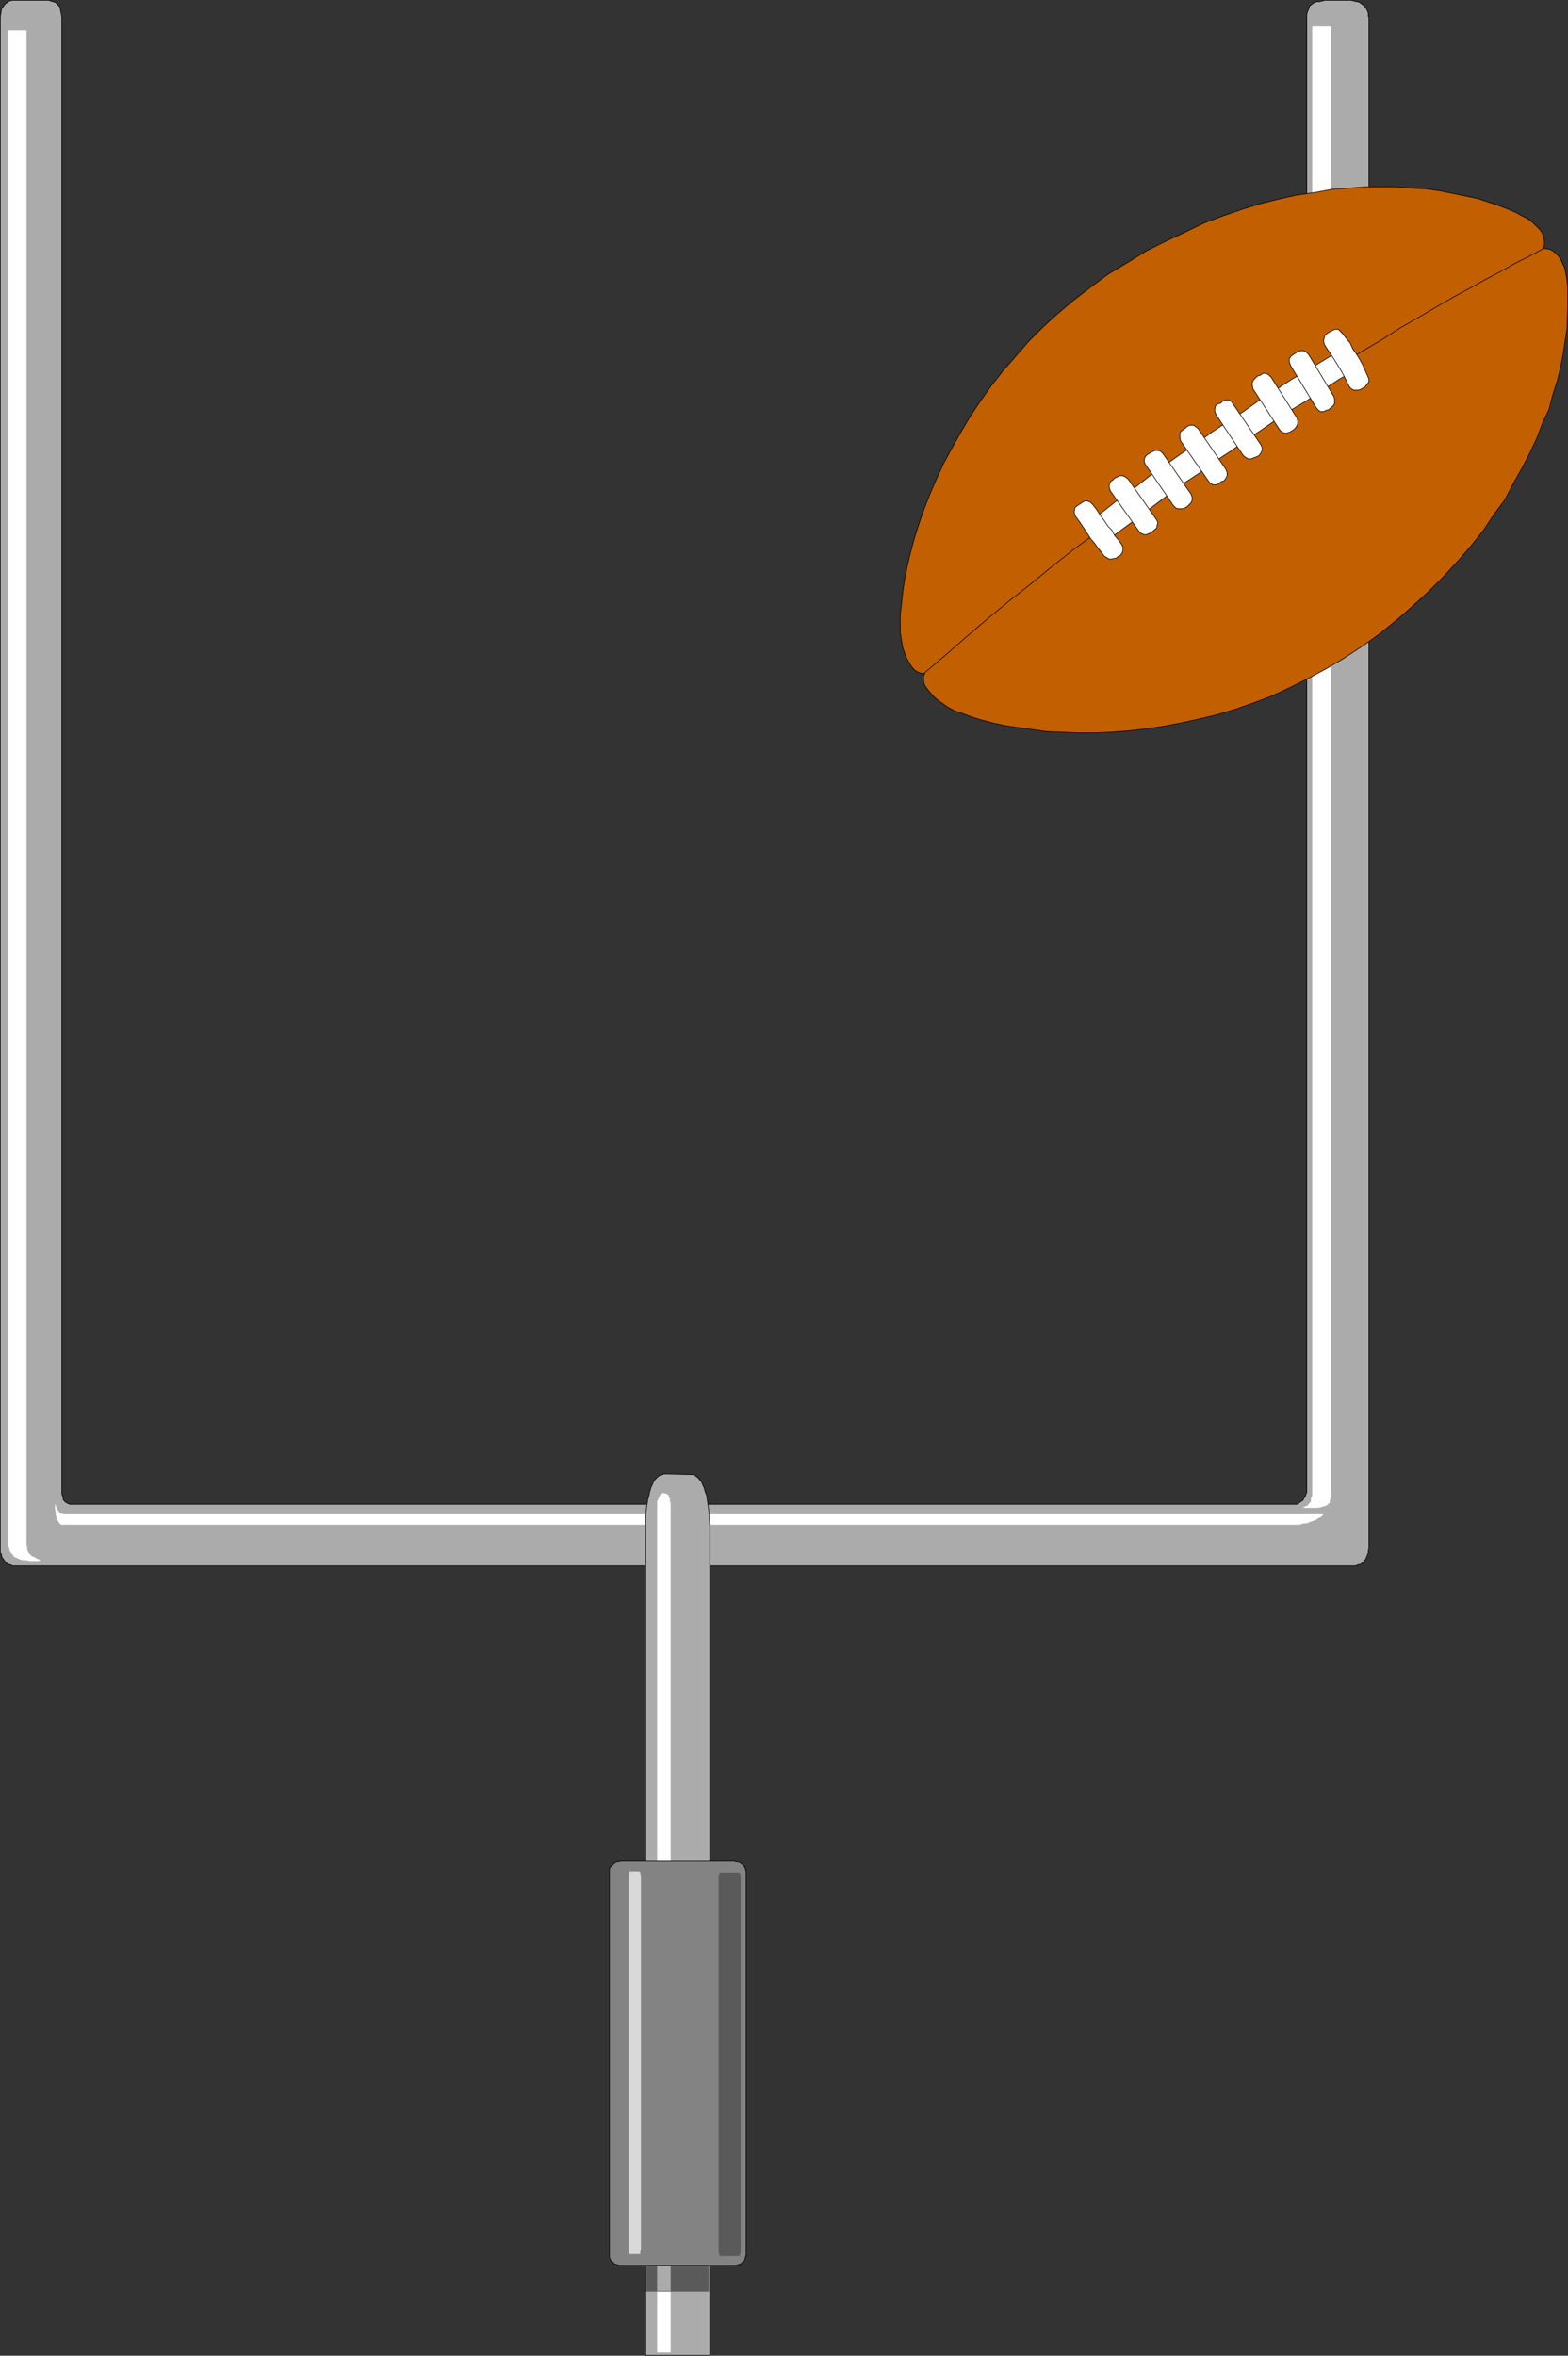 <?xml version="1.0" encoding="UTF-8" standalone="no"?>
<svg
   version="1.0"
   width="103.567mm"
   height="155.497mm"
   id="svg43"
   sodipodi:docname="Field Goal 2.wmf"
   xmlns:inkscape="http://www.inkscape.org/namespaces/inkscape"
   xmlns:sodipodi="http://sodipodi.sourceforge.net/DTD/sodipodi-0.dtd"
   xmlns="http://www.w3.org/2000/svg"
   xmlns:svg="http://www.w3.org/2000/svg">
  <rect width="100%" height="100%" fill="#333333" stroke="none"/>
  <sodipodi:namedview
     id="namedview43"
     pagecolor="#ffffff"
     bordercolor="#000000"
     borderopacity="0.25"
     inkscape:showpageshadow="2"
     inkscape:pageopacity="0.0"
     inkscape:pagecheckerboard="0"
     inkscape:deskcolor="#d1d1d1"
     inkscape:document-units="mm" />
  <defs
     id="defs1">
    <pattern
       id="WMFhbasepattern"
       patternUnits="userSpaceOnUse"
       width="6"
       height="6"
       x="0"
       y="0" />
  </defs>
  <path
     style="fill:#ababab;fill-opacity:1;fill-rule:evenodd;stroke:none"
     d="m 330.585,0.081 -0.323,0.162 h -0.323 l -0.485,0.162 h -0.323 -0.323 l -0.485,0.162 -0.323,0.162 -0.323,0.162 -0.323,0.323 -0.323,0.162 -0.162,0.323 -0.162,0.485 -0.162,0.485 -0.162,0.323 -0.162,0.646 v 0.646 367.297 0.323 0.323 l -0.162,0.485 -0.162,0.323 v 0.323 l -0.323,0.323 -0.162,0.323 -0.162,0.323 -0.323,0.162 -0.162,0.162 -0.323,0.162 -0.323,0.323 -0.323,0.162 H 323.473 323.15 322.504 19.151 18.99 18.667 18.343 18.02 17.697 17.374 l -0.323,-0.162 -0.323,-0.162 -0.323,-0.162 -0.162,-0.162 -0.323,-0.323 -0.162,-0.323 v -0.323 l -0.162,-0.485 -0.162,-0.485 V 371.579 4.282 L 15.273,3.313 15.111,2.666 14.949,1.697 14.465,1.212 13.818,0.566 13.172,0.404 12.202,0.081 H 11.232 3.798 3.152 L 2.343,0.242 1.859,0.566 1.212,1.05 0.889,1.535 0.404,2.181 0.242,3.151 0.081,4.282 v 382.001 0.323 0.323 0.485 l 0.323,0.323 v 0.485 l 0.162,0.323 0.323,0.485 0.162,0.162 0.162,0.323 0.323,0.323 0.323,0.323 0.323,0.162 h 0.323 l 0.323,0.162 0.323,0.162 h 0.646 334.059 0.162 0.323 l 0.485,-0.162 0.162,-0.162 h 0.485 l 0.323,-0.162 0.323,-0.323 0.323,-0.323 0.162,-0.323 0.323,-0.162 0.162,-0.485 0.162,-0.323 0.162,-0.485 0.162,-0.323 v -0.485 l 0.162,-0.646 V 4.282 L 341.574,4.121 V 3.797 3.313 L 341.413,2.828 341.251,2.505 341.09,2.181 340.928,1.858 340.605,1.535 340.281,1.212 339.958,1.05 339.635,0.727 339.312,0.566 338.827,0.404 h -0.323 l -0.485,-0.162 -0.808,-0.162 h -6.626 z"
     id="path1" />
  <path
     style="fill:none;stroke:#000000;stroke-width:0.162px;stroke-linecap:round;stroke-linejoin:round;stroke-miterlimit:4;stroke-dasharray:none;stroke-opacity:1"
     d="m 330.585,0.081 -0.323,0.162 h -0.323 l -0.485,0.162 h -0.323 -0.323 l -0.485,0.162 -0.323,0.162 -0.323,0.162 -0.323,0.323 -0.323,0.162 -0.162,0.323 -0.162,0.485 -0.162,0.485 -0.162,0.323 -0.162,0.646 v 0.646 367.297 0.323 0.323 l -0.162,0.485 -0.162,0.323 v 0.323 l -0.323,0.323 -0.162,0.323 -0.162,0.323 -0.323,0.162 -0.162,0.162 -0.323,0.162 -0.323,0.323 -0.323,0.162 H 323.473 323.15 322.504 19.151 18.99 18.667 18.343 18.02 17.697 17.374 l -0.323,-0.162 -0.323,-0.162 -0.323,-0.162 -0.162,-0.162 -0.323,-0.323 -0.162,-0.323 v -0.323 l -0.162,-0.485 -0.162,-0.485 V 371.579 4.282 L 15.273,3.313 15.111,2.666 14.949,1.697 14.465,1.212 13.818,0.566 13.172,0.404 12.202,0.081 H 11.232 3.798 3.152 L 2.343,0.242 1.859,0.566 1.212,1.05 0.889,1.535 0.404,2.181 0.242,3.151 0.081,4.282 v 382.001 0.323 0.323 0.485 l 0.323,0.323 v 0.485 l 0.162,0.323 0.323,0.485 0.162,0.162 0.162,0.323 0.323,0.323 0.323,0.323 0.323,0.162 h 0.323 l 0.323,0.162 0.323,0.162 h 0.646 334.059 0.162 0.323 l 0.485,-0.162 0.162,-0.162 h 0.485 l 0.323,-0.162 0.323,-0.323 0.323,-0.323 0.162,-0.323 0.323,-0.162 0.162,-0.485 0.162,-0.323 0.162,-0.485 0.162,-0.323 v -0.485 l 0.162,-0.646 V 4.282 L 341.574,4.121 V 3.797 3.313 L 341.413,2.828 341.251,2.505 341.09,2.181 340.928,1.858 340.605,1.535 340.281,1.212 339.958,1.05 339.635,0.727 339.312,0.566 338.827,0.404 h -0.323 l -0.485,-0.162 -0.808,-0.162 h -6.626 v 0"
     id="path2" />
  <path
     style="fill:#ffffff;fill-opacity:1;fill-rule:evenodd;stroke:none"
     d="m 2.02,7.676 h 4.525 v 376.507 0.323 0.808 l 0.162,0.646 v 0.646 l 0.162,0.485 0.162,0.323 0.323,0.323 0.162,0.162 0.323,0.323 0.162,0.162 h 0.162 l 0.485,0.162 0.162,0.162 0.323,0.162 0.323,0.162 0.485,0.162 -0.323,0.162 H 8.808 8 7.354 l -0.646,-0.162 H 5.899 l -0.646,-0.162 -0.485,-0.162 -0.646,-0.323 -0.485,-0.162 -0.323,-0.485 -0.485,-0.485 -0.323,-0.485 -0.162,-0.646 -0.323,-0.808 V 384.183 7.676 Z"
     id="path3" />
  <path
     style="fill:none;stroke:#ffffff;stroke-width:0.162px;stroke-linecap:round;stroke-linejoin:round;stroke-miterlimit:4;stroke-dasharray:none;stroke-opacity:1"
     d="m 2.02,7.676 h 4.525 v 376.507 0.323 0.808 l 0.162,0.646 v 0.646 l 0.162,0.485 0.162,0.323 0.323,0.323 0.162,0.162 0.323,0.323 0.162,0.162 h 0.162 l 0.485,0.162 0.162,0.162 0.323,0.162 0.323,0.162 0.485,0.162 -0.323,0.162 H 8.808 8 7.354 l -0.646,-0.162 H 5.899 l -0.646,-0.162 -0.485,-0.162 -0.646,-0.323 -0.485,-0.162 -0.323,-0.485 -0.485,-0.485 -0.323,-0.485 -0.162,-0.646 -0.323,-0.808 v -1.293 -376.507 0"
     id="path4" />
  <path
     style="fill:#ffffff;fill-opacity:1;fill-rule:evenodd;stroke:none"
     d="m 16.404,380.305 h -0.162 -0.485 -0.162 -0.323 l -0.162,-0.162 -0.162,-0.162 -0.162,-0.162 -0.162,-0.323 -0.162,-0.162 -0.162,-0.323 -0.162,-0.323 v -0.323 l -0.162,-0.646 v -0.485 l -0.162,-0.646 v -1.131 0.162 l 0.162,0.323 0.162,0.323 v 0.323 l 0.162,0.162 0.162,0.162 0.162,0.162 v 0.162 l 0.162,0.162 0.162,0.162 h 0.162 l 0.162,0.162 h 0.162 l 0.323,0.162 h 0.162 0.485 306.423 7.434 l -0.162,0.162 -0.323,0.323 -0.323,0.162 -0.485,0.162 -0.323,0.323 -0.323,0.162 -0.485,0.162 -0.485,0.162 -0.485,0.162 -0.323,0.162 -0.485,0.162 h -0.646 l -0.485,0.162 -0.646,0.162 h -0.646 -0.808 -306.423 z"
     id="path5" />
  <path
     style="fill:none;stroke:#ffffff;stroke-width:0.162px;stroke-linecap:round;stroke-linejoin:round;stroke-miterlimit:4;stroke-dasharray:none;stroke-opacity:1"
     d="m 16.404,380.305 h -0.162 -0.485 -0.162 -0.323 l -0.162,-0.162 -0.162,-0.162 -0.162,-0.162 -0.162,-0.323 -0.162,-0.162 -0.162,-0.323 -0.162,-0.323 v -0.323 l -0.162,-0.646 v -0.485 l -0.162,-0.646 v -1.131 0.162 l 0.162,0.323 0.162,0.323 v 0.323 l 0.162,0.162 0.162,0.162 0.162,0.162 v 0.162 l 0.162,0.162 0.162,0.162 h 0.162 l 0.162,0.162 h 0.162 l 0.323,0.162 h 0.162 0.485 306.423 7.434 l -0.162,0.162 -0.323,0.323 -0.323,0.162 -0.485,0.162 -0.323,0.323 -0.323,0.162 -0.485,0.162 -0.485,0.162 -0.485,0.162 -0.323,0.162 -0.485,0.162 h -0.646 l -0.485,0.162 -0.646,0.162 h -0.646 -0.808 -306.423 v 0"
     id="path6" />
  <path
     style="fill:#ffffff;fill-opacity:1;fill-rule:evenodd;stroke:none"
     d="m 327.675,6.706 h 4.525 v 363.742 0.485 0.97 0.808 0.485 l -0.162,0.646 -0.162,0.646 v 0.323 l -0.323,0.323 -0.323,0.323 -0.323,0.162 -0.646,0.162 -0.485,0.162 -0.808,0.162 h -0.808 -0.97 -1.778 0.162 l 0.162,-0.162 0.323,-0.162 h 0.162 l 0.323,-0.162 0.162,-0.323 0.162,-0.162 0.162,-0.162 0.323,-0.323 v -0.323 -0.485 l 0.162,-0.323 0.162,-0.485 v -0.485 -0.646 -0.97 V 6.706 Z"
     id="path7" />
  <path
     style="fill:none;stroke:#ffffff;stroke-width:0.162px;stroke-linecap:round;stroke-linejoin:round;stroke-miterlimit:4;stroke-dasharray:none;stroke-opacity:1"
     d="m 327.675,6.706 h 4.525 v 363.742 0.485 0.97 0.808 0.485 l -0.162,0.646 -0.162,0.646 v 0.323 l -0.323,0.323 -0.323,0.323 -0.323,0.162 -0.646,0.162 -0.485,0.162 -0.808,0.162 h -0.808 -0.97 -1.778 0.162 l 0.162,-0.162 0.323,-0.162 h 0.162 l 0.323,-0.162 0.162,-0.323 0.162,-0.162 0.162,-0.162 0.323,-0.323 v -0.323 -0.485 l 0.162,-0.323 0.162,-0.485 v -0.485 -0.646 -0.97 -364.226 0"
     id="path8" />
  <path
     style="fill:#ababab;fill-opacity:1;fill-rule:evenodd;stroke:none"
     d="m 165.575,367.701 7.273,0.162 h 0.162 l 0.485,0.162 0.323,0.323 0.485,0.323 0.323,0.485 0.485,0.485 0.323,0.808 0.323,0.646 0.323,1.131 0.323,0.808 0.162,1.131 0.162,1.131 0.162,1.131 0.162,1.293 v 1.131 l 0.162,1.939 v 206.837 h -16 v -206.837 -0.485 -1.454 -1.131 l 0.162,-1.293 0.162,-1.131 0.162,-1.131 0.323,-1.131 0.162,-0.808 0.323,-1.131 0.323,-0.646 0.323,-0.808 0.323,-0.485 0.485,-0.485 0.323,-0.323 0.485,-0.323 0.808,-0.162 v 0 z"
     id="path9" />
  <path
     style="fill:none;stroke:#000000;stroke-width:0.162px;stroke-linecap:round;stroke-linejoin:round;stroke-miterlimit:4;stroke-dasharray:none;stroke-opacity:1"
     d="m 165.575,367.701 7.273,0.162 h 0.162 l 0.485,0.162 0.323,0.323 0.485,0.323 0.323,0.485 0.485,0.485 0.323,0.808 0.323,0.646 0.323,1.131 0.323,0.808 0.162,1.131 0.162,1.131 0.162,1.131 0.162,1.293 v 1.131 l 0.162,1.939 v 206.837 h -16 v -206.837 -0.485 -1.454 -1.131 l 0.162,-1.293 0.162,-1.131 0.162,-1.131 0.323,-1.131 0.162,-0.808 0.323,-1.131 0.323,-0.646 0.323,-0.808 0.323,-0.485 0.485,-0.485 0.323,-0.323 0.485,-0.323 0.808,-0.162 v 0"
     id="path10" />
  <path
     style="fill:#ffffff;fill-opacity:1;fill-rule:evenodd;stroke:none"
     d="m 165.413,372.548 0.808,0.162 h 0.162 v 0 l 0.162,0.162 0.162,0.162 h 0.162 v 0.162 0.323 l 0.162,0.162 0.162,0.323 v 0.323 0.162 0.323 l 0.162,0.162 v 0.323 0 0.323 211.2 h -3.232 v -211.2 0 -0.323 0 -0.323 -0.162 -0.323 l 0.162,-0.162 0.162,-0.323 v -0.323 l 0.162,-0.162 0.162,-0.323 v -0.162 h 0.162 l 0.162,-0.162 0.162,-0.162 h 0.162 v 0 z"
     id="path11" />
  <path
     style="fill:none;stroke:#ffffff;stroke-width:0.162px;stroke-linecap:round;stroke-linejoin:round;stroke-miterlimit:4;stroke-dasharray:none;stroke-opacity:1"
     d="m 165.413,372.548 0.808,0.162 h 0.162 v 0 l 0.162,0.162 0.162,0.162 h 0.162 v 0.162 0.323 l 0.162,0.162 0.162,0.323 v 0.323 0.162 0.323 l 0.162,0.162 v 0.323 0 0.323 211.2 h -3.232 v -211.2 0 -0.323 0 -0.323 -0.162 -0.323 l 0.162,-0.162 0.162,-0.323 v -0.323 l 0.162,-0.162 0.162,-0.323 v -0.162 h 0.162 l 0.162,-0.162 0.162,-0.162 h 0.162 v 0"
     id="path12" />
  <path
     style="fill:#5a5a5a;fill-opacity:1;fill-rule:evenodd;stroke:none"
     d="m 161.373,563.711 h 15.515 v 7.918 h -15.515 v -7.918 z"
     id="path13" />
  <path
     style="fill:none;stroke:#5a5a5a;stroke-width:0.162px;stroke-linecap:round;stroke-linejoin:round;stroke-miterlimit:4;stroke-dasharray:none;stroke-opacity:1"
     d="m 161.373,563.711 h 15.515 v 7.918 h -15.515 v -7.918 0"
     id="path14" />
  <path
     style="fill:#ababab;fill-opacity:1;fill-rule:evenodd;stroke:none"
     d="m 167.353,564.195 v 7.272 h -3.232 v -7.272 z"
     id="path15" />
  <path
     style="fill:none;stroke:#ababab;stroke-width:0.162px;stroke-linecap:round;stroke-linejoin:round;stroke-miterlimit:4;stroke-dasharray:none;stroke-opacity:1"
     d="m 167.353,564.195 v 7.272 h -3.232 v -7.272 h 3.232 v 0"
     id="path16" />
  <path
     style="fill:#838383;fill-opacity:1;fill-rule:evenodd;stroke:none"
     d="m 154.908,464.332 h 28.606 l 0.162,0.162 h 0.162 0.323 0.162 l 0.323,0.162 0.323,0.162 0.162,0.162 0.323,0.162 0.162,0.162 0.162,0.323 h 0.162 v 0.323 l 0.162,0.162 v 0.323 l 0.162,0.323 v 0.323 95.177 0.162 0.323 l -0.162,0.162 v 0.323 l -0.162,0.323 v 0.323 l -0.162,0.162 -0.162,0.323 h -0.162 l -0.323,0.162 -0.162,0.323 h -0.323 l -0.323,0.162 h -0.162 l -0.323,0.162 h -0.323 -28.606 -0.162 -0.323 l -0.162,-0.162 h -0.323 l -0.323,-0.162 h -0.162 l -0.323,-0.323 v -0.162 h -0.323 l -0.162,-0.323 -0.162,-0.162 -0.162,-0.323 -0.162,-0.323 v -0.323 -0.162 -0.485 -95.177 0 -0.323 -0.323 -0.323 l 0.162,-0.162 0.162,-0.323 h 0.162 l 0.162,-0.323 0.323,-0.162 v -0.162 l 0.323,-0.162 0.162,-0.162 0.323,-0.162 h 0.323 0.162 l 0.485,-0.162 z"
     id="path17" />
  <path
     style="fill:none;stroke:#000000;stroke-width:0.162px;stroke-linecap:round;stroke-linejoin:round;stroke-miterlimit:4;stroke-dasharray:none;stroke-opacity:1"
     d="m 154.908,464.332 h 28.606 l 0.162,0.162 h 0.162 0.323 0.162 l 0.323,0.162 0.323,0.162 0.162,0.162 0.323,0.162 0.162,0.162 0.162,0.323 h 0.162 v 0.323 l 0.162,0.162 v 0.323 l 0.162,0.323 v 0.323 95.177 0.162 0.323 l -0.162,0.162 v 0.323 l -0.162,0.323 v 0.323 l -0.162,0.162 -0.162,0.323 h -0.162 l -0.323,0.162 -0.162,0.323 h -0.323 l -0.323,0.162 h -0.162 l -0.323,0.162 h -0.323 -28.606 -0.162 -0.323 l -0.162,-0.162 h -0.323 l -0.323,-0.162 h -0.162 l -0.323,-0.323 v -0.162 h -0.323 l -0.162,-0.323 -0.162,-0.162 -0.162,-0.323 -0.162,-0.323 v -0.323 -0.162 -0.485 -95.177 0 -0.323 -0.323 -0.323 l 0.162,-0.162 0.162,-0.323 h 0.162 l 0.162,-0.323 0.323,-0.162 v -0.162 l 0.323,-0.162 0.162,-0.162 0.323,-0.162 h 0.323 0.162 l 0.485,-0.162 v 0"
     id="path18" />
  <path
     style="fill:#5a5a5a;fill-opacity:1;fill-rule:evenodd;stroke:none"
     d="m 179.797,467.241 h 4.687 v 0.162 0 0 l 0.162,0.162 v 0 0.162 0 l 0.162,0.323 v 0.162 0.162 0.323 0.162 0.162 0.323 0.162 0.323 90.168 0.162 0.323 0.323 0.162 0.162 0.323 0.162 0.323 0.162 h -0.162 v 0.162 0.162 0.162 h -0.162 v 0.162 0 h -4.525 -0.162 v -0.162 h -0.162 v -0.162 -0.162 -0.162 h -0.162 v -0.162 -0.323 -0.162 -0.323 -0.162 -0.162 -0.323 -0.485 -90.168 0 -0.323 -0.162 -0.323 -0.162 -0.162 -0.323 -0.162 -0.162 l 0.162,-0.323 v 0 -0.162 0 l 0.162,-0.162 v 0 l 0.162,-0.162 v 0 z"
     id="path19" />
  <path
     style="fill:none;stroke:#5a5a5a;stroke-width:0.162px;stroke-linecap:round;stroke-linejoin:round;stroke-miterlimit:4;stroke-dasharray:none;stroke-opacity:1"
     d="m 179.797,467.241 h 4.687 v 0.162 0 0 l 0.162,0.162 v 0 0.162 0 l 0.162,0.323 v 0.162 0.162 0.323 0.162 0.162 0.323 0.162 0.323 90.168 0.162 0.323 0.323 0.162 0.162 0.323 0.162 0.323 0.162 h -0.162 v 0.162 0.162 0.162 h -0.162 v 0.162 0 h -4.525 -0.162 v -0.162 h -0.162 v -0.162 -0.162 -0.162 h -0.162 v -0.162 -0.323 -0.162 -0.323 -0.162 -0.162 -0.323 -0.485 -90.168 0 -0.323 -0.162 -0.323 -0.162 -0.162 -0.323 -0.162 -0.162 l 0.162,-0.323 v 0 -0.162 0 l 0.162,-0.162 v 0 l 0.162,-0.162 v 0"
     id="path20" />
  <path
     style="fill:#d9d9d9;fill-opacity:1;fill-rule:evenodd;stroke:none"
     d="m 157.171,466.918 h 2.424 v 0 0.162 h 0.162 v 0.162 0.323 0 0.162 l 0.162,0.323 v 0.162 0.323 0.162 0.162 0.323 0.323 90.168 0.162 0.323 0.162 0.323 0.162 0.323 0.162 l -0.162,0.162 v 0.323 0.162 0 0.162 0.162 h -0.162 v 0 h -2.424 v 0 0 0 -0.162 -0.162 h -0.162 v -0.162 -0.323 -0.162 -0.162 -0.323 -0.162 -0.323 -0.162 -0.485 -90.168 0 -0.323 -0.323 -0.162 -0.162 -0.323 -0.162 -0.323 -0.162 0 l 0.162,-0.323 v -0.162 0 -0.162 z"
     id="path21" />
  <path
     style="fill:none;stroke:#d9d9d9;stroke-width:0.162px;stroke-linecap:round;stroke-linejoin:round;stroke-miterlimit:4;stroke-dasharray:none;stroke-opacity:1"
     d="m 157.171,466.918 h 2.424 v 0 0.162 h 0.162 v 0.162 0.323 0 0.162 l 0.162,0.323 v 0.162 0.323 0.162 0.162 0.323 0.323 90.168 0.162 0.323 0.162 0.323 0.162 0.323 0.162 l -0.162,0.162 v 0.323 0.162 0 0.162 0.162 h -0.162 v 0 h -2.424 v 0 0 0 -0.162 -0.162 h -0.162 v -0.162 -0.323 -0.162 -0.162 -0.323 -0.162 -0.323 -0.162 -0.485 -90.168 0 -0.323 -0.323 -0.162 -0.162 -0.323 -0.162 -0.323 -0.162 0 l 0.162,-0.323 v -0.162 0 -0.162 0 0"
     id="path22" />
  <path
     style="fill:#c25f01;fill-opacity:1;fill-rule:evenodd;stroke:none"
     d="m 385.372,61.97 0.162,-0.97 v -0.808 l -0.162,-1.131 -0.323,-0.808 -0.485,-0.808 -0.97,-0.97 -0.808,-0.808 -0.97,-0.808 -0.808,-0.485 -0.97,-0.485 -1.778,-0.97 -1.939,-0.808 -2.101,-0.808 -5.333,-1.778 -6.303,-1.293 -3.232,-0.646 -3.394,-0.485 -3.556,-0.162 -3.879,-0.323 h -3.717 -4.04 l -4.202,0.323 -4.202,0.323 -4.364,0.808 -4.525,0.646 -4.364,0.97 -4.525,1.131 -4.687,1.454 -4.687,1.616 -4.687,1.778 -4.687,2.262 -4.848,2.262 -4.848,2.424 -4.687,2.909 -4.848,2.909 -4.364,3.232 -4.202,3.232 -4.04,3.393 -3.717,3.393 -3.556,3.555 -3.232,3.717 -3.232,3.717 -2.909,3.717 -2.747,3.878 -2.586,3.878 -2.263,3.878 -2.101,3.717 -2.101,3.878 -1.778,3.878 -1.616,3.717 -1.455,3.717 -1.293,3.717 -1.131,3.555 -0.97,3.555 -0.808,3.393 -0.646,3.232 -0.485,3.232 -0.323,3.07 -0.323,2.747 v 2.101 2.101 l 0.323,2.101 0.323,1.939 0.485,1.293 0.485,1.293 0.646,1.131 0.485,0.808 0.808,0.97 0.808,0.485 0.808,0.323 h 0.97 l -0.323,0.808 v 0.808 l 0.162,1.131 0.485,0.808 0.646,0.808 0.97,1.131 0.97,0.97 1.131,0.808 1.616,1.131 1.778,0.97 1.939,0.646 2.101,0.808 2.586,0.808 3.071,0.808 3.071,0.646 3.394,0.485 3.394,0.485 3.556,0.485 3.879,0.162 3.879,0.162 h 3.879 l 4.202,-0.162 4.202,-0.323 4.364,-0.485 4.364,-0.646 4.364,-0.808 4.525,-0.97 4.687,-1.131 4.364,-1.293 4.687,-1.616 4.687,-1.778 4.525,-2.101 4.525,-2.262 4.525,-2.424 4.364,-2.585 4.687,-3.07 4.525,-3.232 4.364,-3.555 4.04,-3.555 3.879,-3.555 3.717,-3.717 3.394,-3.717 3.232,-3.717 3.071,-3.878 2.586,-3.878 2.747,-3.717 2.101,-4.04 2.101,-3.717 1.939,-3.717 1.778,-3.717 1.455,-3.878 1.616,-3.393 0.97,-3.717 1.131,-3.555 0.808,-3.232 0.646,-3.393 0.97,-6.302 0.162,-5.656 V 74.251 71.989 l -0.162,-2.101 -0.162,-0.97 -0.162,-0.808 -0.323,-1.454 -0.485,-0.97 -0.485,-1.131 -0.646,-0.808 -0.646,-0.646 -0.808,-0.646 -0.808,-0.323 -1.293,-0.162 z"
     id="path23" />
  <path
     style="fill:none;stroke:#000000;stroke-width:0.162px;stroke-linecap:round;stroke-linejoin:round;stroke-miterlimit:4;stroke-dasharray:none;stroke-opacity:1"
     d="m 385.372,61.97 0.162,-0.97 v -0.808 l -0.162,-1.131 -0.323,-0.808 -0.485,-0.808 -0.97,-0.97 -0.808,-0.808 -0.97,-0.808 -0.808,-0.485 -0.97,-0.485 -1.778,-0.97 -1.939,-0.808 -2.101,-0.808 -5.333,-1.778 -6.303,-1.293 -3.232,-0.646 -3.394,-0.485 -3.556,-0.162 -3.879,-0.323 h -3.717 -4.04 l -4.202,0.323 -4.202,0.323 -4.364,0.808 -4.525,0.646 -4.364,0.97 -4.525,1.131 -4.687,1.454 -4.687,1.616 -4.687,1.778 -4.687,2.262 -4.848,2.262 -4.848,2.424 -4.687,2.909 -4.848,2.909 -4.364,3.232 -4.202,3.232 -4.04,3.393 -3.717,3.393 -3.556,3.555 -3.232,3.717 -3.232,3.717 -2.909,3.717 -2.747,3.878 -2.586,3.878 -2.263,3.878 -2.101,3.717 -2.101,3.878 -1.778,3.878 -1.616,3.717 -1.455,3.717 -1.293,3.717 -1.131,3.555 -0.97,3.555 -0.808,3.393 -0.646,3.232 -0.485,3.232 -0.323,3.07 -0.323,2.747 v 2.101 2.101 l 0.323,2.101 0.323,1.939 0.485,1.293 0.485,1.293 0.646,1.131 0.485,0.808 0.808,0.97 0.808,0.485 0.808,0.323 h 0.97 l -0.323,0.808 v 0.808 l 0.162,1.131 0.485,0.808 0.646,0.808 0.97,1.131 0.97,0.97 1.131,0.808 1.616,1.131 1.778,0.97 1.939,0.646 2.101,0.808 2.586,0.808 3.071,0.808 3.071,0.646 3.394,0.485 3.394,0.485 3.556,0.485 3.879,0.162 3.879,0.162 h 3.879 l 4.202,-0.162 4.202,-0.323 4.364,-0.485 4.364,-0.646 4.364,-0.808 4.525,-0.97 4.687,-1.131 4.364,-1.293 4.687,-1.616 4.687,-1.778 4.525,-2.101 4.525,-2.262 4.525,-2.424 4.364,-2.585 4.687,-3.07 4.525,-3.232 4.364,-3.555 4.04,-3.555 3.879,-3.555 3.717,-3.717 3.394,-3.717 3.232,-3.717 3.071,-3.878 2.586,-3.878 2.747,-3.717 2.101,-4.04 2.101,-3.717 1.939,-3.717 1.778,-3.717 1.455,-3.878 1.616,-3.393 0.97,-3.717 1.131,-3.555 0.808,-3.232 0.646,-3.393 0.97,-6.302 0.162,-5.656 V 74.251 71.989 l -0.162,-2.101 -0.162,-0.97 -0.162,-0.808 -0.323,-1.454 -0.485,-0.97 -0.485,-1.131 -0.646,-0.808 -0.646,-0.646 -0.808,-0.646 -0.808,-0.323 -1.293,-0.162 v 0"
     id="path24" />
  <path
     style="fill:none;stroke:#000000;stroke-width:0.162px;stroke-linecap:round;stroke-linejoin:round;stroke-miterlimit:4;stroke-dasharray:none;stroke-opacity:1"
     d="m 230.868,167.812 5.333,-4.525 5.172,-4.525 5.333,-4.525 5.495,-4.525 5.333,-4.201 5.333,-4.363 5.333,-4.201 5.495,-4.04 5.333,-4.04 5.333,-3.878 5.333,-3.878 5.333,-3.878 5.333,-3.717 5.172,-3.555 5.01,-3.555 5.172,-3.393 5.01,-3.393 5.01,-3.07 5.01,-3.232 4.687,-2.909 4.848,-2.909 4.687,-2.747 4.525,-2.909 4.525,-2.585 4.364,-2.585 4.202,-2.424 4.202,-2.262 4.04,-2.262 3.717,-1.939 3.717,-2.101 3.556,-1.778 3.556,-1.939"
     id="path25" />
  <path
     style="fill:#ffffff;fill-opacity:1;fill-rule:evenodd;stroke:none"
     d="m 271.595,130.485 4.04,-3.07 3.879,-3.07 3.879,-2.747 3.879,-3.07 3.717,-2.585 3.879,-2.747 3.879,-2.585 3.717,-2.747 3.879,-2.585 4.04,-2.585 3.879,-2.747 4.04,-2.585 4.202,-2.747 4.202,-2.424 4.202,-2.585 4.202,-2.585 3.556,5.171 -4.364,2.424 -4.202,2.747 -3.879,2.585 -4.04,2.424 -3.717,2.424 -3.717,2.585 -3.717,2.424 -3.556,2.585 -4.202,2.747 -3.879,2.909 -4.202,2.747 -3.879,2.909 -3.879,2.909 -4.04,3.07 -4.202,3.07 -4.04,3.07 -3.556,-5.171 v 0 z"
     id="path26" />
  <path
     style="fill:none;stroke:#000000;stroke-width:0.162px;stroke-linecap:round;stroke-linejoin:round;stroke-miterlimit:4;stroke-dasharray:none;stroke-opacity:1"
     d="m 271.595,130.485 4.04,-3.07 3.879,-3.07 3.879,-2.747 3.879,-3.07 3.717,-2.585 3.879,-2.747 3.879,-2.585 3.717,-2.747 3.879,-2.585 4.04,-2.585 3.879,-2.747 4.04,-2.585 4.202,-2.747 4.202,-2.424 4.202,-2.585 4.202,-2.585 3.556,5.171 -4.364,2.424 -4.202,2.747 -3.879,2.585 -4.04,2.424 -3.717,2.424 -3.717,2.585 -3.717,2.424 -3.556,2.585 -4.202,2.747 -3.879,2.909 -4.202,2.747 -3.879,2.909 -3.879,2.909 -4.04,3.07 -4.202,3.07 -4.04,3.07 -3.556,-5.171 v 0"
     id="path27" />
  <path
     style="fill:#ffffff;fill-opacity:1;fill-rule:evenodd;stroke:none"
     d="m 277.736,119.82 0.485,-0.485 0.646,-0.323 0.646,-0.323 h 0.808 l 0.646,0.323 0.646,0.485 7.111,10.18 0.323,0.646 -0.162,0.646 -0.162,0.808 -0.646,0.485 -0.485,0.485 -0.646,0.323 -0.808,0.323 h -0.485 l -0.808,-0.323 -0.485,-0.485 -7.111,-10.019 -0.323,-0.808 v -0.808 l 0.323,-0.808 z"
     id="path28" />
  <path
     style="fill:none;stroke:#000000;stroke-width:0.162px;stroke-linecap:round;stroke-linejoin:round;stroke-miterlimit:4;stroke-dasharray:none;stroke-opacity:1"
     d="m 277.736,119.82 0.485,-0.485 0.646,-0.323 0.646,-0.323 h 0.808 l 0.646,0.323 0.646,0.485 7.111,10.18 0.323,0.646 -0.162,0.646 -0.162,0.808 -0.646,0.485 -0.485,0.485 -0.646,0.323 -0.808,0.323 h -0.485 l -0.808,-0.323 -0.485,-0.485 -7.111,-10.019 -0.323,-0.808 v -0.808 l 0.323,-0.808 0.485,-0.323 v 0"
     id="path29" />
  <path
     style="fill:#ffffff;fill-opacity:1;fill-rule:evenodd;stroke:none"
     d="m 269.009,126.122 0.485,-0.323 0.485,-0.323 0.808,-0.485 h 0.646 l 0.808,0.323 0.485,0.485 1.131,1.454 0.808,1.293 0.97,1.293 0.97,1.454 0.97,0.97 0.646,1.293 0.97,1.131 0.808,1.131 0.323,0.646 v 0.808 l -0.162,0.646 -0.485,0.646 -0.646,0.323 -0.323,0.323 -0.808,0.162 -0.808,0.162 -0.646,-0.323 -0.808,-0.485 -0.808,-1.131 -0.808,-0.97 -0.808,-1.131 -0.97,-1.131 -0.808,-1.293 -0.97,-1.454 -0.97,-1.454 -0.97,-1.293 -0.323,-0.808 v -0.646 l 0.162,-0.808 z"
     id="path30" />
  <path
     style="fill:none;stroke:#000000;stroke-width:0.162px;stroke-linecap:round;stroke-linejoin:round;stroke-miterlimit:4;stroke-dasharray:none;stroke-opacity:1"
     d="m 269.009,126.122 0.485,-0.323 0.485,-0.323 0.808,-0.485 h 0.646 l 0.808,0.323 0.485,0.485 1.131,1.454 0.808,1.293 0.97,1.293 0.97,1.454 0.97,0.97 0.646,1.293 0.97,1.131 0.808,1.131 0.323,0.646 v 0.808 l -0.162,0.646 -0.485,0.646 -0.646,0.323 -0.323,0.323 -0.808,0.162 -0.808,0.162 -0.646,-0.323 -0.808,-0.485 -0.808,-1.131 -0.808,-0.97 -0.808,-1.131 -0.97,-1.131 -0.808,-1.293 -0.97,-1.454 -0.97,-1.454 -0.97,-1.293 -0.323,-0.808 v -0.646 l 0.162,-0.808 0.646,-0.485 v 0"
     id="path31" />
  <path
     style="fill:#ffffff;fill-opacity:1;fill-rule:evenodd;stroke:none"
     d="m 286.463,113.356 0.646,-0.323 0.485,-0.323 0.808,-0.323 h 0.646 l 0.646,0.162 0.646,0.646 6.949,10.019 0.323,0.808 v 0.808 l -0.323,0.646 -0.485,0.485 -0.485,0.485 -0.646,0.323 -0.646,0.162 h -0.808 l -0.646,-0.162 -0.646,-0.646 -6.949,-10.18 -0.323,-0.646 v -0.808 l 0.323,-0.646 0.485,-0.485 z"
     id="path32" />
  <path
     style="fill:none;stroke:#000000;stroke-width:0.162px;stroke-linecap:round;stroke-linejoin:round;stroke-miterlimit:4;stroke-dasharray:none;stroke-opacity:1"
     d="m 286.463,113.356 0.646,-0.323 0.485,-0.323 0.808,-0.323 h 0.646 l 0.646,0.162 0.646,0.646 6.949,10.019 0.323,0.808 v 0.808 l -0.323,0.646 -0.485,0.485 -0.485,0.485 -0.646,0.323 -0.646,0.162 h -0.808 l -0.646,-0.162 -0.646,-0.646 -6.949,-10.18 -0.323,-0.646 v -0.808 l 0.323,-0.646 0.485,-0.485 v 0"
     id="path33" />
  <path
     style="fill:#ffffff;fill-opacity:1;fill-rule:evenodd;stroke:none"
     d="m 295.352,107.216 0.485,-0.323 0.485,-0.485 0.808,-0.323 h 0.808 l 0.485,0.323 0.646,0.485 6.949,10.18 0.323,0.808 v 0.808 l -0.323,0.646 -0.485,0.646 -0.646,0.162 -0.646,0.485 -0.646,0.323 h -0.646 l -0.808,-0.323 -0.485,-0.646 -6.949,-10.019 -0.162,-0.808 v -0.808 l 0.162,-0.646 z"
     id="path34" />
  <path
     style="fill:none;stroke:#000000;stroke-width:0.162px;stroke-linecap:round;stroke-linejoin:round;stroke-miterlimit:4;stroke-dasharray:none;stroke-opacity:1"
     d="m 295.352,107.216 0.485,-0.323 0.485,-0.485 0.808,-0.323 h 0.808 l 0.485,0.323 0.646,0.485 6.949,10.18 0.323,0.808 v 0.808 l -0.323,0.646 -0.485,0.646 -0.646,0.162 -0.646,0.485 -0.646,0.323 h -0.646 l -0.808,-0.323 -0.485,-0.646 -6.949,-10.019 -0.162,-0.808 v -0.808 l 0.162,-0.646 0.646,-0.485 v 0"
     id="path35" />
  <path
     style="fill:#ffffff;fill-opacity:1;fill-rule:evenodd;stroke:none"
     d="m 304.08,100.752 0.646,-0.162 0.485,-0.485 0.646,-0.323 h 0.808 l 0.646,0.323 0.485,0.646 6.949,10.18 0.323,0.646 v 0.808 l -0.323,0.646 -0.485,0.646 -0.646,0.323 -0.485,0.162 -0.808,0.323 h -0.646 l -0.646,-0.323 -0.646,-0.485 -6.788,-10.18 -0.323,-0.808 v -0.646 l 0.162,-0.808 0.646,-0.485 z"
     id="path36" />
  <path
     style="fill:none;stroke:#000000;stroke-width:0.162px;stroke-linecap:round;stroke-linejoin:round;stroke-miterlimit:4;stroke-dasharray:none;stroke-opacity:1"
     d="m 304.08,100.752 0.646,-0.162 0.485,-0.485 0.646,-0.323 h 0.808 l 0.646,0.323 0.485,0.646 6.949,10.18 0.323,0.646 v 0.808 l -0.323,0.646 -0.485,0.646 -0.646,0.323 -0.485,0.162 -0.808,0.323 h -0.646 l -0.646,-0.323 -0.646,-0.485 -6.788,-10.18 -0.323,-0.808 v -0.646 l 0.162,-0.808 0.646,-0.485 v 0"
     id="path37" />
  <path
     style="fill:#ffffff;fill-opacity:1;fill-rule:evenodd;stroke:none"
     d="m 313.453,94.288 0.485,-0.485 0.646,-0.162 0.646,-0.485 h 0.808 l 0.646,0.323 0.646,0.646 6.465,10.18 0.162,0.646 v 0.808 l -0.323,0.646 -0.485,0.646 -0.485,0.323 -0.485,0.323 -0.808,0.323 h -0.808 l -0.646,-0.323 -0.485,-0.485 -6.626,-10.18 -0.162,-0.808 v -0.808 l 0.323,-0.646 0.485,-0.485 z"
     id="path38" />
  <path
     style="fill:none;stroke:#000000;stroke-width:0.162px;stroke-linecap:round;stroke-linejoin:round;stroke-miterlimit:4;stroke-dasharray:none;stroke-opacity:1"
     d="m 313.453,94.288 0.485,-0.485 0.646,-0.162 0.646,-0.485 h 0.808 l 0.646,0.323 0.646,0.646 6.465,10.18 0.162,0.646 v 0.808 l -0.323,0.646 -0.485,0.646 -0.485,0.323 -0.485,0.323 -0.808,0.323 h -0.808 l -0.646,-0.323 -0.485,-0.485 -6.626,-10.18 -0.162,-0.808 v -0.808 l 0.323,-0.646 0.485,-0.485 v 0"
     id="path39" />
  <path
     style="fill:#ffffff;fill-opacity:1;fill-rule:evenodd;stroke:none"
     d="m 322.827,88.471 0.485,-0.323 0.485,-0.323 0.808,-0.323 h 0.808 l 0.646,0.323 0.646,0.646 6.303,10.503 0.162,0.646 v 0.97 l -0.323,0.646 -0.646,0.485 -0.485,0.485 -0.646,0.162 -0.646,0.323 h -0.808 l -0.646,-0.485 -0.485,-0.646 -6.303,-10.342 -0.323,-0.97 v -0.646 l 0.323,-0.646 z"
     id="path40" />
  <path
     style="fill:none;stroke:#000000;stroke-width:0.162px;stroke-linecap:round;stroke-linejoin:round;stroke-miterlimit:4;stroke-dasharray:none;stroke-opacity:1"
     d="m 322.827,88.471 0.485,-0.323 0.485,-0.323 0.808,-0.323 h 0.808 l 0.646,0.323 0.646,0.646 6.303,10.503 0.162,0.646 v 0.97 l -0.323,0.646 -0.646,0.485 -0.485,0.485 -0.646,0.162 -0.646,0.323 h -0.808 l -0.646,-0.485 -0.485,-0.646 -6.303,-10.342 -0.323,-0.97 v -0.646 l 0.323,-0.646 0.646,-0.485 v 0"
     id="path41" />
  <path
     style="fill:#ffffff;fill-opacity:1;fill-rule:evenodd;stroke:none"
     d="m 331.393,83.139 0.485,-0.323 0.646,-0.323 0.646,-0.323 h 0.97 l 0.485,0.485 0.485,0.485 0.97,1.293 0.97,1.131 0.646,1.454 0.808,1.131 0.808,1.293 0.808,1.454 0.646,1.454 0.646,1.454 0.323,0.808 v 0.646 l -0.485,0.646 -0.485,0.646 -0.646,0.323 -0.485,0.323 -0.808,0.162 h -0.808 l -0.646,-0.323 -0.485,-0.485 -0.808,-1.616 -0.646,-1.293 -0.808,-1.454 -0.808,-1.293 -0.808,-1.293 -0.808,-1.293 -0.808,-1.131 -0.808,-1.293 -0.162,-0.808 0.162,-0.808 0.162,-0.646 z"
     id="path42" />
  <path
     style="fill:none;stroke:#000000;stroke-width:0.162px;stroke-linecap:round;stroke-linejoin:round;stroke-miterlimit:4;stroke-dasharray:none;stroke-opacity:1"
     d="m 331.393,83.139 0.485,-0.323 0.646,-0.323 0.646,-0.323 h 0.97 l 0.485,0.485 0.485,0.485 0.97,1.293 0.97,1.131 0.646,1.454 0.808,1.131 0.808,1.293 0.808,1.454 0.646,1.454 0.646,1.454 0.323,0.808 v 0.646 l -0.485,0.646 -0.485,0.646 -0.646,0.323 -0.485,0.323 -0.808,0.162 h -0.808 l -0.646,-0.323 -0.485,-0.485 -0.808,-1.616 -0.646,-1.293 -0.808,-1.454 -0.808,-1.293 -0.808,-1.293 -0.808,-1.293 -0.808,-1.131 -0.808,-1.293 -0.162,-0.808 0.162,-0.808 0.162,-0.646 0.646,-0.485 v 0"
     id="path43" />
</svg>
